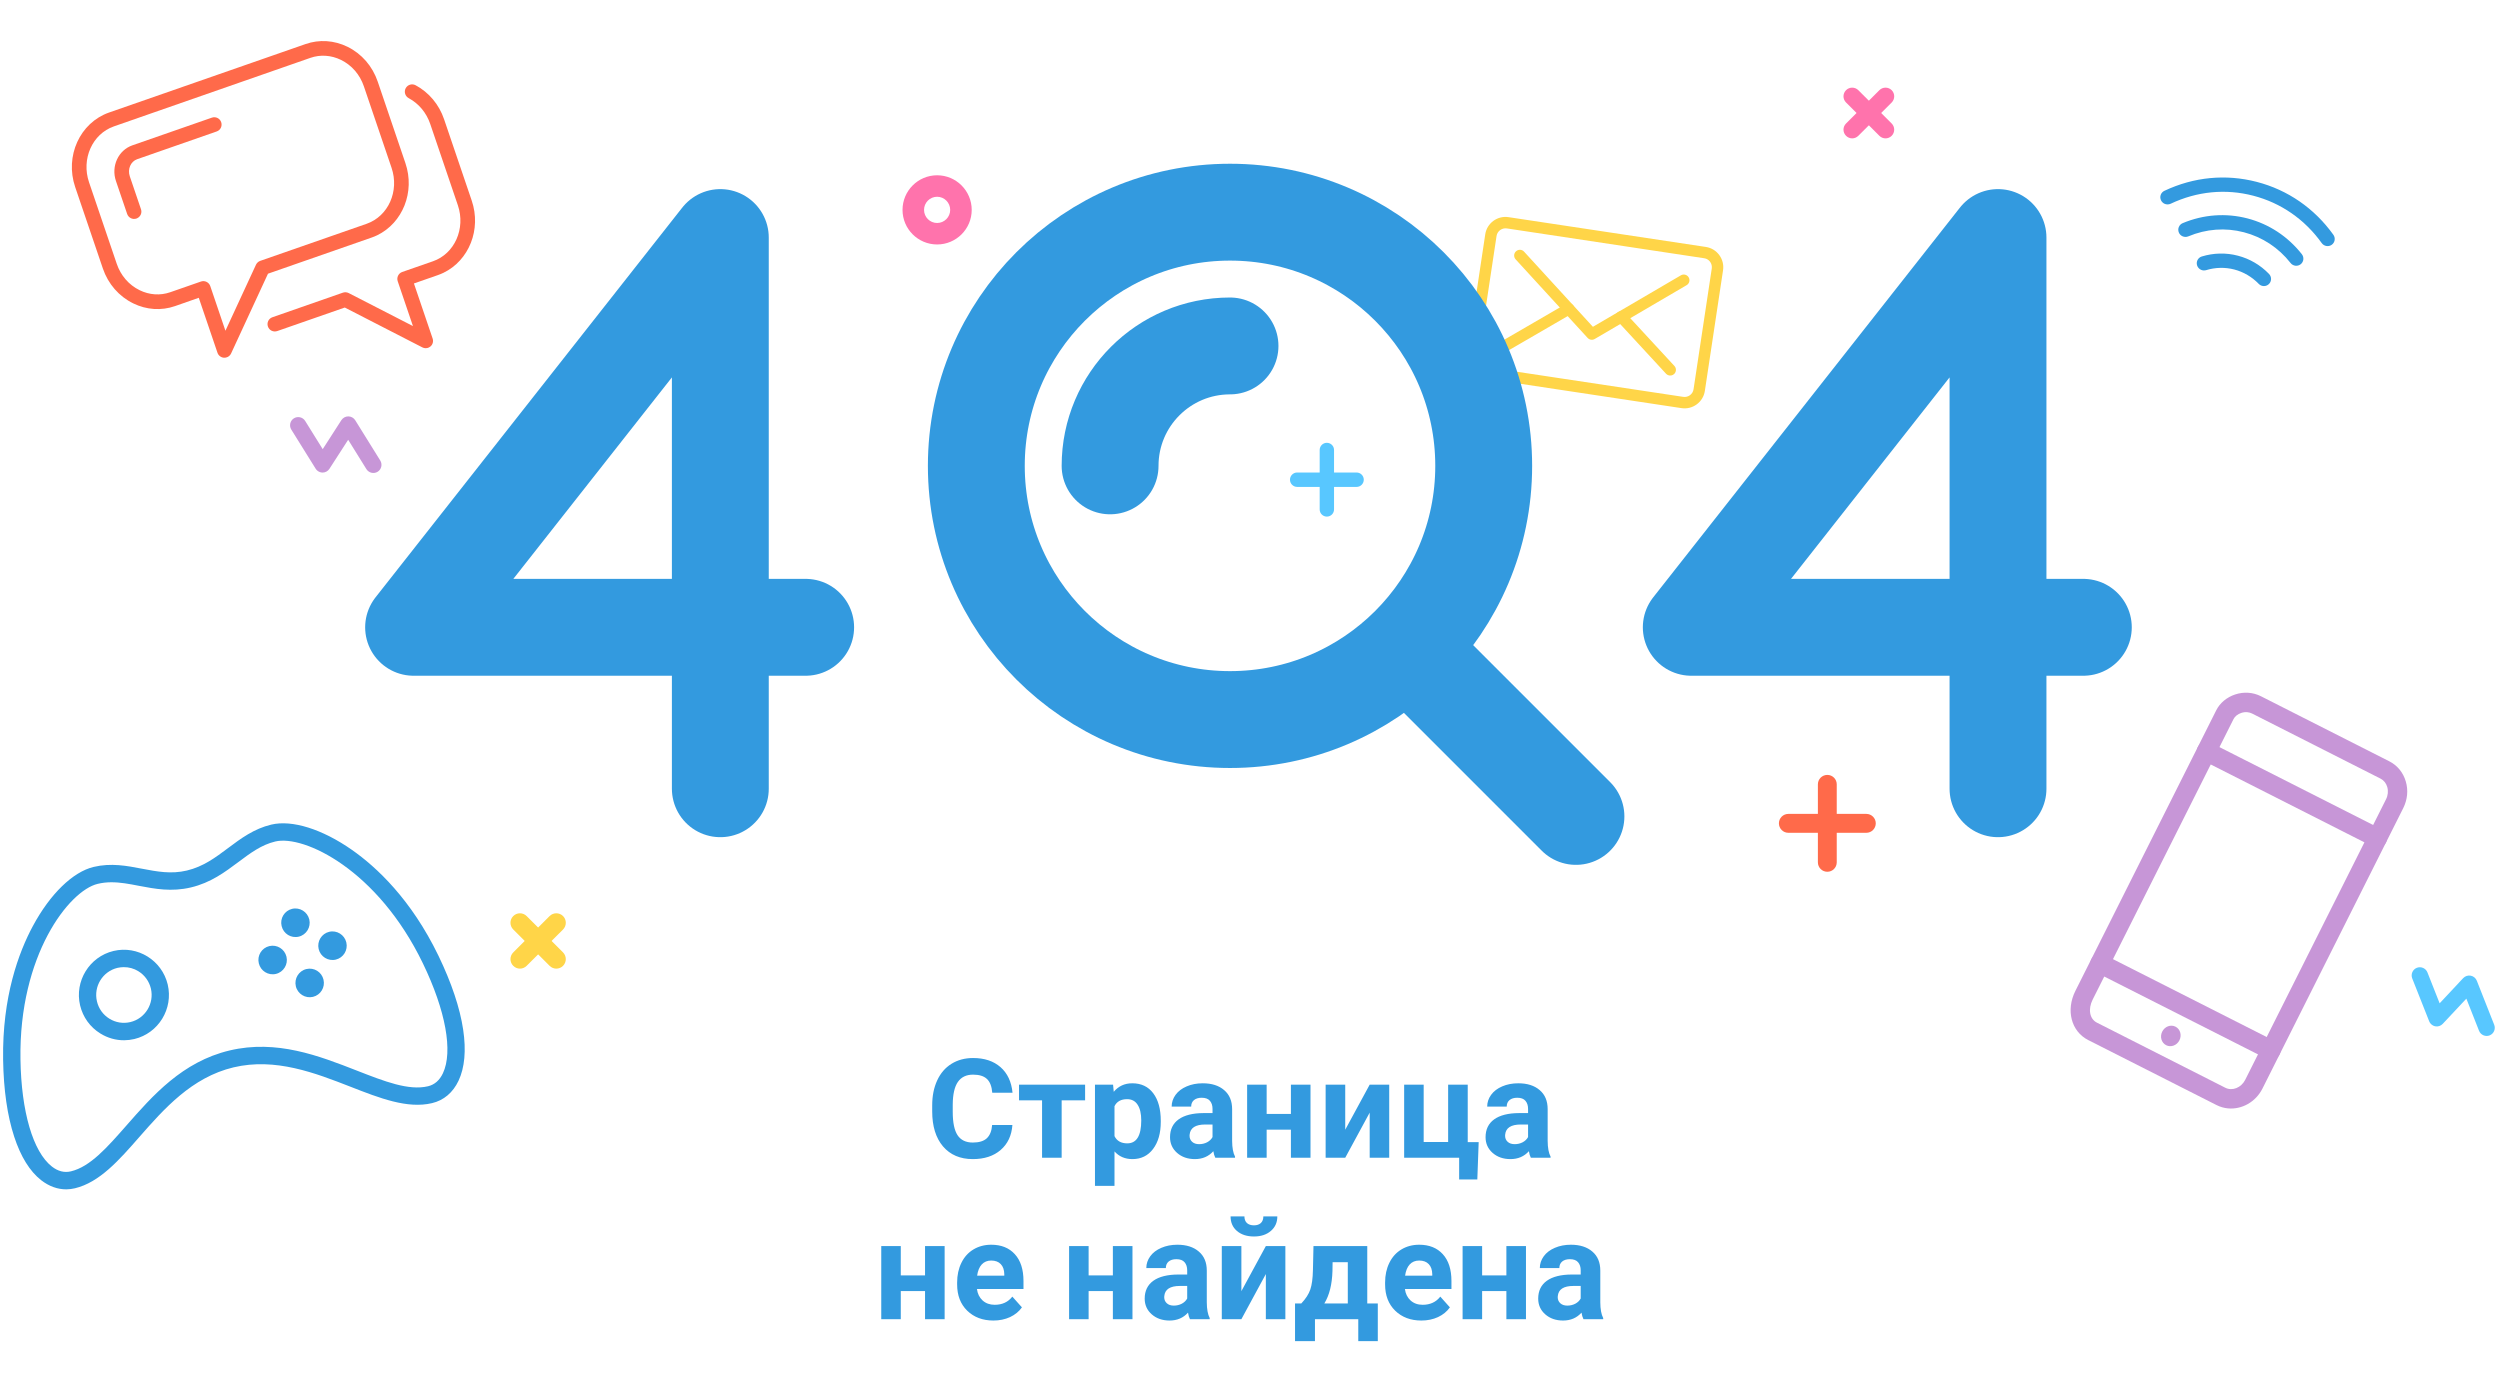 <svg width="542" height="300" viewBox="0 0 542 300" fill="none" xmlns="http://www.w3.org/2000/svg">
<g clip-path="url(#clip0)">
<g clip-path="url(#clip1)">
<path d="M67.056 199.34C67.448 201 66.42 202.675 64.768 203.068C63.103 203.462 61.449 202.44 61.056 200.767C60.65 199.106 61.679 197.432 63.333 197.039C64.996 196.645 66.651 197.681 67.056 199.34Z" fill="#339ADF"/>
<path d="M26.947 225.528C25.126 225.545 23.335 225.043 21.75 224.056C19.529 222.683 17.979 220.527 17.366 217.972C16.126 212.719 19.373 207.424 24.613 206.169C29.84 204.927 35.112 208.193 36.363 213.446C37.604 218.71 34.357 224.005 29.129 225.261C28.402 225.431 27.675 225.522 26.947 225.528ZM26.82 209.677C26.373 209.682 25.916 209.733 25.47 209.832C22.247 210.607 20.247 213.871 21.021 217.11C21.391 218.677 22.343 220 23.714 220.851C25.084 221.699 26.698 221.957 28.255 221.587C31.477 220.825 33.476 217.559 32.715 214.321C32.335 212.754 31.381 211.418 30.011 210.57C29.044 209.962 27.937 209.667 26.82 209.677Z" fill="#339ADF"/>
<path d="M14.402 257.849C12.488 257.867 10.625 257.188 8.931 255.872C6.468 253.947 4.496 250.767 3.078 246.438C1.587 241.884 0.778 236.273 0.675 229.733C0.465 216.089 4.068 206.446 7.134 200.751C10.87 193.809 15.791 189.03 20.301 187.948C24.085 187.049 27.5 187.702 30.806 188.342C34.044 188.961 37.102 189.544 40.513 188.733C44.075 187.884 46.698 185.924 49.474 183.843C52.215 181.788 55.059 179.671 58.81 178.775C63.323 177.693 69.874 179.754 76.312 184.262C81.602 187.965 89.143 194.963 95.072 207.23C97.905 213.117 99.71 218.504 100.416 223.232C101.085 227.746 100.747 231.468 99.412 234.302C98.193 236.875 96.214 238.558 93.66 239.161C88.339 240.428 82.336 238.089 75.978 235.6C68.347 232.627 59.702 229.251 50.631 231.403C41.561 233.567 35.534 240.437 30.215 246.496C25.78 251.567 21.575 256.34 16.243 257.619C15.621 257.768 15.012 257.843 14.402 257.849ZM24.038 191.276C23.086 191.286 22.137 191.389 21.175 191.622C14.975 193.098 4.075 207.072 4.436 229.674C4.611 241.016 7.154 249.703 11.24 252.899C12.567 253.938 13.955 254.29 15.374 253.947C19.557 252.95 23.191 248.807 27.408 244.011C33.097 237.524 39.542 230.179 49.763 227.744C59.97 225.31 69.192 228.917 77.342 232.097C83.382 234.46 88.606 236.498 92.8 235.501C94.219 235.157 95.301 234.214 96.025 232.683C98.244 227.987 96.627 219.091 91.694 208.879C81.877 188.528 65.87 180.962 59.681 182.436C56.681 183.149 54.267 184.955 51.714 186.868C48.752 189.079 45.697 191.376 41.386 192.396C37.191 193.393 33.588 192.708 30.106 192.044C28.034 191.64 26.046 191.259 24.038 191.276Z" fill="#339ADF"/>
<path d="M70.136 212.391C70.529 214.051 69.513 215.726 67.848 216.12C66.197 216.512 64.528 215.478 64.136 213.818C63.744 212.158 64.773 210.482 66.424 210.09C68.078 209.694 69.743 210.718 70.136 212.391Z" fill="#339ADF"/>
<path d="M62.109 207.416C62.501 209.076 61.473 210.751 59.821 211.144C58.156 211.538 56.501 210.502 56.109 208.842C55.703 207.181 56.732 205.508 58.386 205.115C60.051 204.719 61.705 205.743 62.109 207.416Z" fill="#339ADF"/>
<path d="M75.083 204.316C75.475 205.975 74.46 207.65 72.795 208.044C71.144 208.437 69.477 207.415 69.083 205.742C68.691 204.082 69.72 202.407 71.371 202.014C73.023 201.621 74.689 202.656 75.083 204.316Z" fill="#339ADF"/>
</g>
<g clip-path="url(#clip2)">
<path d="M112.729 210.001C113.246 210.001 113.774 209.794 114.178 209.39L122.072 201.511C122.865 200.706 122.865 199.41 122.072 198.605C121.267 197.8 119.958 197.8 119.153 198.605L111.272 206.484C110.467 207.289 110.467 208.586 111.272 209.39C111.673 209.791 112.201 210.001 112.729 210.001Z" fill="#FFD548"/>
<path d="M120.611 210.001C121.139 210.001 121.668 209.794 122.069 209.39C122.862 208.586 122.862 207.289 122.069 206.484L114.178 198.605C113.373 197.8 112.076 197.8 111.272 198.605C110.467 199.41 110.467 200.706 111.272 201.511L119.153 209.39C119.554 209.791 120.083 210.001 120.611 210.001Z" fill="#FFD548"/>
</g>
<g clip-path="url(#clip3)">
<path d="M401.558 30.001C402.031 30.001 402.515 29.811 402.886 29.441L410.122 22.218C410.848 21.481 410.848 20.292 410.122 19.555C409.384 18.817 408.184 18.817 407.446 19.555L400.221 26.778C399.484 27.515 399.484 28.704 400.221 29.441C400.589 29.809 401.073 30.001 401.558 30.001Z" fill="#FF73AC"/>
<path d="M408.782 30.001C409.267 30.001 409.751 29.811 410.119 29.441C410.845 28.704 410.845 27.515 410.119 26.778L402.886 19.555C402.148 18.817 400.959 18.817 400.221 19.555C399.484 20.292 399.484 21.481 400.221 22.218L407.446 29.441C407.814 29.809 408.298 30.001 408.782 30.001Z" fill="#FF73AC"/>
</g>
<g clip-path="url(#clip4)">
<path d="M483.045 240.3C482.206 240.223 481.357 239.991 480.559 239.585L452.733 225.49C449.036 223.613 447.836 219.021 449.952 214.806L480.486 153.98C481.278 152.398 482.782 151.153 484.599 150.554C486.478 149.937 488.454 150.082 490.152 150.936L517.987 165.045C519.741 165.928 521.021 167.489 521.582 169.444C522.137 171.338 521.937 173.379 521.03 175.186L490.496 236.012C489.014 238.947 485.995 240.572 483.045 240.3ZM487.222 154.403C486.791 154.362 486.339 154.416 485.902 154.565C485.15 154.815 484.529 155.302 484.24 155.878L453.694 216.701C452.641 218.802 453.024 220.918 454.62 221.715L482.445 235.823C483.962 236.59 485.891 235.823 486.755 234.117L517.288 173.291C517.718 172.445 517.807 171.494 517.556 170.62C517.324 169.807 516.809 169.169 516.099 168.806L488.266 154.7C487.939 154.54 487.585 154.436 487.222 154.403Z" fill="#C796D7"/>
<path d="M515.23 183.777C516.059 183.853 516.898 183.422 517.299 182.632C517.817 181.592 517.405 180.325 516.371 179.805L479.31 161.027C478.276 160.507 477.015 160.921 476.484 161.96C475.966 163 476.378 164.268 477.412 164.788L514.473 183.566C514.72 183.681 514.972 183.753 515.23 183.777Z" fill="#C796D7"/>
<path d="M492.143 229.757C492.982 229.834 493.811 229.402 494.212 228.613C494.734 227.56 494.319 226.305 493.285 225.773L456.224 206.994C455.19 206.474 453.928 206.889 453.41 207.929C452.88 208.968 453.304 210.236 454.338 210.769L491.402 229.535C491.635 229.664 491.885 229.733 492.143 229.757Z" fill="#C796D7"/>
<path d="M468.771 223.651C469.332 222.533 470.612 222.059 471.646 222.582C472.68 223.102 473.063 224.428 472.503 225.533C471.942 226.651 470.652 227.122 469.628 226.603C468.593 226.081 468.21 224.757 468.771 223.651Z" fill="#C796D7"/>
</g>
<g clip-path="url(#clip5)">
<path d="M387.71 180.551H404.623C405.755 180.551 406.667 179.627 406.667 178.495C406.667 177.376 405.752 176.452 404.623 176.452H387.71C386.581 176.452 385.667 177.376 385.667 178.495C385.667 179.624 386.581 180.551 387.71 180.551Z" fill="#FF6A4A"/>
<path d="M396.162 189C397.294 189 398.206 188.085 398.206 186.956V170.044C398.206 168.912 397.291 168 396.162 168C395.03 168 394.118 168.915 394.118 170.044V186.956C394.118 188.088 395.03 189 396.162 189Z" fill="#FF6A4A"/>
</g>
<g clip-path="url(#clip6)">
<path d="M281.223 105.563H294.11C294.972 105.563 295.667 104.859 295.667 103.997C295.667 103.143 294.97 102.44 294.11 102.44H281.223C280.363 102.44 279.667 103.143 279.667 103.997C279.667 104.857 280.363 105.563 281.223 105.563Z" fill="#58C7FF"/>
<path d="M287.663 112C288.525 112 289.22 111.303 289.22 110.443V97.557C289.22 96.695 288.523 96 287.663 96C286.801 96 286.106 96.697 286.106 97.557V110.443C286.106 111.305 286.801 112 287.663 112Z" fill="#58C7FF"/>
</g>
<g clip-path="url(#clip7)">
<path d="M527.363 222.265C527.044 222.067 526.788 221.769 526.647 221.415L522.971 212.121C522.616 211.213 523.056 210.184 523.967 209.821C524.874 209.465 525.904 209.905 526.267 210.817L528.913 217.517L534.026 212.05C534.448 211.614 535.06 211.414 535.653 211.524C536.246 211.638 536.745 212.052 536.969 212.61L540.744 222.175C541.1 223.082 540.66 224.112 539.748 224.474C538.841 224.83 537.818 224.381 537.453 223.469L534.706 216.505L529.576 221.977C529.164 222.418 528.549 222.62 527.956 222.507C527.741 222.465 527.548 222.38 527.363 222.265Z" fill="#58C7FF"/>
</g>
<g clip-path="url(#clip8)">
<path d="M69.291 102.325C68.942 102.187 68.636 101.94 68.434 101.617L63.152 93.132C62.64 92.303 62.888 91.211 63.72 90.691C64.549 90.179 65.641 90.427 66.161 91.259L69.965 97.376L74.015 91.081C74.353 90.576 74.918 90.27 75.522 90.273C76.125 90.278 76.691 90.596 77.011 91.104L82.439 99.838C82.952 100.667 82.703 101.759 81.872 102.279C81.043 102.791 79.956 102.533 79.434 101.701L75.483 95.343L71.417 101.645C71.09 102.153 70.521 102.462 69.918 102.456C69.699 102.454 69.493 102.405 69.291 102.325Z" fill="#C796D7"/>
</g>
<g clip-path="url(#clip9)">
<path d="M477.177 58.493C477.511 58.646 477.904 58.684 478.281 58.572C480.278 57.955 482.397 57.91 484.402 58.43C486.403 58.956 488.23 60.032 489.687 61.537C490.283 62.163 491.269 62.186 491.885 61.593C492.51 61.004 492.527 60.022 491.931 59.398C490.073 57.471 487.741 56.098 485.17 55.433C482.604 54.76 479.901 54.825 477.349 55.604C476.526 55.854 476.072 56.721 476.328 57.543C476.473 57.98 476.781 58.312 477.177 58.493Z" fill="#339ADF"/>
<path d="M473.157 51.22C473.545 51.397 473.994 51.422 474.419 51.247C478.297 49.62 482.473 49.308 486.48 50.355C490.484 51.401 493.985 53.7 496.595 57.018C497.126 57.699 498.107 57.815 498.777 57.296C499.458 56.771 499.569 55.795 499.046 55.118C496.003 51.259 491.923 48.572 487.251 47.351C482.575 46.139 477.706 46.495 473.193 48.383C472.407 48.716 472.036 49.632 472.378 50.416C472.53 50.789 472.816 51.064 473.157 51.22Z" fill="#339ADF"/>
<path d="M469.27 44.176C469.673 44.362 470.158 44.373 470.594 44.174C476.316 41.471 482.513 40.867 488.515 42.431C494.516 43.993 499.646 47.544 503.35 52.703C503.846 53.398 504.822 53.568 505.52 53.071C506.217 52.573 506.38 51.611 505.879 50.906C501.748 45.15 496.003 41.185 489.282 39.436C482.56 37.687 475.635 38.354 469.243 41.368C468.462 41.734 468.135 42.659 468.511 43.43C468.68 43.773 468.953 44.033 469.27 44.176Z" fill="#339ADF"/>
</g>
<g clip-path="url(#clip10)">
<path d="M320.908 81.795C318.973 81.081 317.736 79.088 318.06 76.978L322.001 50.797C322.366 48.379 324.633 46.715 327.05 47.079L369.828 53.537C372.247 53.902 373.921 56.171 373.557 58.587L369.611 84.759C369.247 87.177 366.977 88.848 364.56 88.484L321.784 82.019C321.478 81.973 321.185 81.897 320.908 81.795ZM369.848 56.079C369.725 56.034 369.596 56.003 369.462 55.986L326.686 49.521C325.612 49.365 324.613 50.102 324.451 51.166L320.503 77.344C320.347 78.418 321.085 79.416 322.149 79.579L364.934 86.039C365.998 86.201 367.004 85.465 367.162 84.392L371.11 58.214C371.247 57.281 370.707 56.396 369.848 56.079Z" fill="#FFD548"/>
<path d="M344.678 73.588C345.019 73.714 345.401 73.69 345.727 73.497L365.662 61.825C366.251 61.482 366.45 60.72 366.105 60.131C365.753 59.539 364.999 59.343 364.407 59.695L345.34 70.852L330.42 54.559C329.955 54.049 329.175 54.016 328.672 54.483C328.165 54.94 328.133 55.721 328.589 56.227L344.195 73.26C344.33 73.41 344.496 73.521 344.678 73.588Z" fill="#FFD548"/>
<path d="M326.147 75.976C326.481 76.1 326.87 76.078 327.197 75.885L340.729 68.034C341.319 67.691 341.522 66.94 341.178 66.351C340.837 65.754 340.075 65.555 339.487 65.899L325.954 73.75C325.364 74.093 325.168 74.847 325.51 75.445C325.656 75.697 325.886 75.88 326.147 75.976Z" fill="#FFD548"/>
<path d="M361.676 81.344C362.098 81.499 362.591 81.416 362.943 81.093C363.443 80.634 363.478 79.846 363.017 79.346L352.397 67.851C351.941 67.344 351.157 67.318 350.656 67.778C350.153 68.246 350.121 69.025 350.582 69.525L361.2 81.026C361.335 81.175 361.502 81.279 361.676 81.344Z" fill="#FFD548"/>
</g>
<g clip-path="url(#clip11)">
<path d="M203.167 53C199.033 53 195.667 49.644 195.667 45.507C195.667 41.37 199.033 38 203.167 38C207.3 38 210.667 41.37 210.667 45.507C210.667 49.644 207.3 53 203.167 53ZM203.167 42.656C201.607 42.656 200.332 43.932 200.332 45.507C200.332 47.068 201.607 48.344 203.167 48.344C204.726 48.344 206.001 47.068 206.001 45.507C206.001 43.932 204.726 42.656 203.167 42.656Z" fill="#FF73AC"/>
</g>
<g clip-path="url(#clip12)">
<path d="M49.339 77.4C49.108 77.512 48.842 77.571 48.568 77.557C47.918 77.516 47.361 77.097 47.149 76.478L43.094 64.561L37.951 66.362C34.985 67.395 31.764 67.188 28.883 65.772C25.784 64.255 23.447 61.568 22.296 58.198L16.297 40.545C14.021 33.843 17.326 26.599 23.658 24.391L66.25 9.549C69.216 8.516 72.428 8.726 75.316 10.13C78.414 11.647 80.755 14.341 81.898 17.715L87.893 35.362C90.017 41.613 87.297 48.327 81.786 50.999C81.387 51.193 80.969 51.366 80.539 51.514L58.1 59.337L50.094 76.644C49.933 76.983 49.665 77.242 49.339 77.4ZM56.254 56.626C56.309 56.598 56.357 56.575 56.416 56.556L79.489 48.516C84.186 46.872 86.612 41.434 84.889 36.379L78.891 18.726C78.024 16.166 76.259 14.129 73.921 12.984C71.806 11.955 69.453 11.793 67.296 12.543L24.702 27.397C20.009 29.03 17.588 34.475 19.306 39.523L25.305 57.176C26.171 59.736 27.94 61.779 30.275 62.918C32.391 63.954 34.742 64.109 36.9 63.358L43.564 61.038C43.958 60.896 44.402 60.919 44.78 61.11C45.153 61.293 45.452 61.622 45.59 62.031L48.873 71.706L55.499 57.386C55.662 57.05 55.926 56.785 56.254 56.626Z" fill="#FF6A4A"/>
<path d="M92.991 75.332C93.11 75.274 93.23 75.196 93.334 75.105C93.82 74.683 94.006 74.011 93.794 73.392L89.74 61.455L94.919 59.647C95.348 59.497 95.76 59.329 96.157 59.136C101.676 56.463 104.393 49.739 102.272 43.497L96.273 25.843C95.188 22.649 92.992 20.033 90.104 18.482C89.332 18.067 88.369 18.354 87.956 19.127C87.543 19.899 87.832 20.863 88.605 21.278C90.788 22.45 92.438 24.433 93.27 26.862L99.269 44.516C100.981 49.567 98.559 55.012 93.864 56.644L87.2 58.964C86.384 59.25 85.945 60.155 86.225 60.976L89.528 70.692L75.59 63.533C75.2 63.337 74.753 63.308 74.345 63.446L59.059 68.779C58.23 69.062 57.797 69.972 58.089 70.798C58.372 71.628 59.283 72.063 60.107 71.773L74.749 66.673L91.573 75.316C92.02 75.545 92.544 75.548 92.991 75.332Z" fill="#FF6A4A"/>
<path d="M29.763 47.3C30.473 46.955 30.831 46.132 30.569 45.37L28.138 38.221C27.613 36.67 28.33 35 29.746 34.512L46.979 28.501C47.808 28.218 48.241 27.308 47.95 26.482C47.666 25.652 46.755 25.217 45.931 25.507L28.694 31.51C25.645 32.573 24.048 36.041 25.137 39.241L27.565 46.383C27.849 47.213 28.748 47.663 29.576 47.382C29.643 47.358 29.698 47.331 29.763 47.3Z" fill="#FF6A4A"/>
</g>
<path d="M156.167 171V51.5L89.666 136H174.667" stroke="#339ADF" stroke-width="21" stroke-linecap="round" stroke-linejoin="round"/>
<path d="M433.167 171V51.5L366.667 136H451.667" stroke="#339ADF" stroke-width="21" stroke-linecap="round" stroke-linejoin="round"/>
<circle cx="266.667" cy="101" r="55" stroke="#339ADF" stroke-width="21" stroke-linecap="round" stroke-linejoin="round"/>
<path d="M240.667 101C240.667 86.641 252.307 75 266.667 75" stroke="#339ADF" stroke-width="21" stroke-linecap="round" stroke-linejoin="round"/>
<path d="M307.167 142.5L341.667 177" stroke="#339ADF" stroke-width="21" stroke-linecap="round" stroke-linejoin="round"/>
<path d="M219.488 243.896C219.322 246.19 218.473 247.997 216.939 249.315C215.416 250.634 213.404 251.293 210.904 251.293C208.17 251.293 206.017 250.375 204.444 248.539C202.882 246.693 202.101 244.164 202.101 240.951V239.647C202.101 237.597 202.462 235.79 203.185 234.228C203.907 232.665 204.938 231.469 206.275 230.639C207.623 229.799 209.186 229.379 210.963 229.379C213.424 229.379 215.406 230.038 216.91 231.356C218.414 232.675 219.283 234.525 219.518 236.908H215.123C215.016 235.531 214.63 234.535 213.966 233.92C213.312 233.295 212.311 232.982 210.963 232.982C209.498 232.982 208.399 233.51 207.667 234.564C206.944 235.609 206.573 237.235 206.554 239.442V241.054C206.554 243.358 206.9 245.043 207.594 246.107C208.297 247.172 209.4 247.704 210.904 247.704C212.262 247.704 213.272 247.396 213.937 246.781C214.61 246.156 214.996 245.194 215.094 243.896H219.488ZM235.25 238.549H230.167V251H225.919V238.549H220.924V235.15H235.25V238.549ZM251.656 243.222C251.656 245.663 251.1 247.621 249.986 249.096C248.883 250.561 247.389 251.293 245.504 251.293C243.902 251.293 242.608 250.736 241.622 249.623V257.094H237.389V235.15H241.314L241.461 236.703C242.486 235.473 243.824 234.857 245.475 234.857C247.428 234.857 248.946 235.58 250.03 237.025C251.114 238.471 251.656 240.463 251.656 243.002V243.222ZM247.423 242.914C247.423 241.439 247.159 240.302 246.632 239.501C246.114 238.7 245.357 238.3 244.361 238.3C243.033 238.3 242.12 238.808 241.622 239.823V246.312C242.14 247.357 243.062 247.88 244.391 247.88C246.412 247.88 247.423 246.225 247.423 242.914ZM263.478 251C263.282 250.619 263.141 250.146 263.053 249.579C262.027 250.722 260.694 251.293 259.054 251.293C257.501 251.293 256.212 250.844 255.187 249.945C254.171 249.047 253.663 247.914 253.663 246.547C253.663 244.867 254.283 243.578 255.523 242.68C256.773 241.781 258.575 241.327 260.929 241.317H262.877V240.409C262.877 239.677 262.687 239.091 262.306 238.651C261.935 238.212 261.344 237.992 260.533 237.992C259.82 237.992 259.259 238.163 258.849 238.505C258.448 238.847 258.248 239.315 258.248 239.911H254.015C254.015 238.993 254.298 238.144 254.864 237.362C255.431 236.581 256.231 235.971 257.267 235.531C258.302 235.082 259.464 234.857 260.753 234.857C262.706 234.857 264.254 235.351 265.396 236.337C266.549 237.313 267.125 238.69 267.125 240.468V247.338C267.135 248.842 267.345 249.979 267.755 250.751V251H263.478ZM259.977 248.056C260.602 248.056 261.178 247.919 261.705 247.646C262.232 247.362 262.623 246.986 262.877 246.518V243.793H261.295C259.176 243.793 258.048 244.525 257.911 245.99L257.896 246.239C257.896 246.767 258.082 247.201 258.453 247.543C258.824 247.885 259.332 248.056 259.977 248.056ZM284.117 251H279.869V244.906H274.61V251H270.377V235.15H274.61V241.508H279.869V235.15H284.117V251ZM296.949 235.15H301.183V251H296.949V241.215L291.646 251H287.398V235.15H291.646V244.921L296.949 235.15ZM304.42 235.15H308.653V247.587H313.956V235.15H318.204V247.616H320.577L320.284 255.702H316.344V251H304.42V235.15ZM331.886 251C331.69 250.619 331.549 250.146 331.461 249.579C330.436 250.722 329.103 251.293 327.462 251.293C325.909 251.293 324.62 250.844 323.595 249.945C322.579 249.047 322.071 247.914 322.071 246.547C322.071 244.867 322.691 243.578 323.932 242.68C325.182 241.781 326.983 241.327 329.337 241.317H331.285V240.409C331.285 239.677 331.095 239.091 330.714 238.651C330.343 238.212 329.752 237.992 328.941 237.992C328.229 237.992 327.667 238.163 327.257 238.505C326.856 238.847 326.656 239.315 326.656 239.911H322.423C322.423 238.993 322.706 238.144 323.272 237.362C323.839 236.581 324.64 235.971 325.675 235.531C326.71 235.082 327.872 234.857 329.161 234.857C331.114 234.857 332.662 235.351 333.805 236.337C334.957 237.313 335.533 238.69 335.533 240.468V247.338C335.543 248.842 335.753 249.979 336.163 250.751V251H331.886ZM328.385 248.056C329.01 248.056 329.586 247.919 330.113 247.646C330.641 247.362 331.031 246.986 331.285 246.518V243.793H329.703C327.584 243.793 326.456 244.525 326.319 245.99L326.305 246.239C326.305 246.767 326.49 247.201 326.861 247.543C327.232 247.885 327.74 248.056 328.385 248.056ZM204.796 286H200.548V279.906H195.289V286H191.056V270.15H195.289V276.508H200.548V270.15H204.796V286ZM215.372 286.293C213.048 286.293 211.153 285.58 209.688 284.154C208.233 282.729 207.506 280.829 207.506 278.456V278.046C207.506 276.454 207.813 275.033 208.429 273.783C209.044 272.523 209.913 271.557 211.036 270.883C212.169 270.199 213.458 269.857 214.903 269.857C217.071 269.857 218.775 270.541 220.016 271.908C221.266 273.275 221.891 275.214 221.891 277.724V279.452H211.798C211.935 280.487 212.345 281.317 213.028 281.942C213.722 282.567 214.596 282.88 215.65 282.88C217.281 282.88 218.556 282.289 219.474 281.107L221.554 283.437C220.919 284.335 220.06 285.038 218.976 285.546C217.892 286.044 216.69 286.293 215.372 286.293ZM214.889 273.285C214.049 273.285 213.365 273.568 212.838 274.135C212.32 274.701 211.988 275.512 211.842 276.566H217.73V276.229C217.711 275.292 217.457 274.569 216.969 274.062C216.48 273.544 215.787 273.285 214.889 273.285ZM245.519 286H241.271V279.906H236.012V286H231.778V270.15H236.012V276.508H241.271V270.15H245.519V286ZM257.984 286C257.789 285.619 257.647 285.146 257.56 284.579C256.534 285.722 255.201 286.293 253.561 286.293C252.008 286.293 250.719 285.844 249.693 284.945C248.678 284.047 248.17 282.914 248.17 281.547C248.17 279.867 248.79 278.578 250.03 277.68C251.28 276.781 253.082 276.327 255.436 276.317H257.384V275.409C257.384 274.677 257.193 274.091 256.812 273.651C256.441 273.212 255.851 272.992 255.04 272.992C254.327 272.992 253.766 273.163 253.355 273.505C252.955 273.847 252.755 274.315 252.755 274.911H248.521C248.521 273.993 248.805 273.144 249.371 272.362C249.938 271.581 250.738 270.971 251.773 270.531C252.809 270.082 253.971 269.857 255.26 269.857C257.213 269.857 258.761 270.351 259.903 271.337C261.056 272.313 261.632 273.69 261.632 275.468V282.338C261.642 283.842 261.852 284.979 262.262 285.751V286H257.984ZM254.483 283.056C255.108 283.056 255.685 282.919 256.212 282.646C256.739 282.362 257.13 281.986 257.384 281.518V278.793H255.802C253.683 278.793 252.555 279.525 252.418 280.99L252.403 281.239C252.403 281.767 252.589 282.201 252.96 282.543C253.331 282.885 253.839 283.056 254.483 283.056ZM274.435 270.15H278.668V286H274.435V276.215L269.132 286H264.884V270.15H269.132V279.921L274.435 270.15ZM276.925 263.72C276.925 265.019 276.456 266.068 275.519 266.869C274.591 267.67 273.37 268.07 271.856 268.07C270.343 268.07 269.117 267.675 268.18 266.884C267.252 266.093 266.788 265.038 266.788 263.72H269.791C269.791 264.335 269.972 264.813 270.333 265.155C270.704 265.487 271.212 265.653 271.856 265.653C272.491 265.653 272.989 265.487 273.351 265.155C273.712 264.813 273.893 264.335 273.893 263.72H276.925ZM282.125 282.587C283.082 281.571 283.731 280.565 284.073 279.569C284.415 278.573 284.605 277.162 284.645 275.336L284.762 270.15H296.422V282.587H298.707V290.761H294.474V286H285.084V290.761H280.763V282.587H282.125ZM287.12 282.587H292.203V273.651H288.907L288.878 275.556C288.79 278.466 288.204 280.81 287.12 282.587ZM308.155 286.293C305.831 286.293 303.937 285.58 302.472 284.154C301.017 282.729 300.289 280.829 300.289 278.456V278.046C300.289 276.454 300.597 275.033 301.212 273.783C301.827 272.523 302.696 271.557 303.819 270.883C304.952 270.199 306.241 269.857 307.687 269.857C309.854 269.857 311.559 270.541 312.799 271.908C314.049 273.275 314.674 275.214 314.674 277.724V279.452H304.581C304.718 280.487 305.128 281.317 305.812 281.942C306.505 282.567 307.379 282.88 308.434 282.88C310.064 282.88 311.339 282.289 312.257 281.107L314.337 283.437C313.702 284.335 312.843 285.038 311.759 285.546C310.675 286.044 309.474 286.293 308.155 286.293ZM307.672 273.285C306.832 273.285 306.148 273.568 305.621 274.135C305.104 274.701 304.771 275.512 304.625 276.566H310.514V276.229C310.494 275.292 310.24 274.569 309.752 274.062C309.264 273.544 308.57 273.285 307.672 273.285ZM330.831 286H326.583V279.906H321.324V286H317.091V270.15H321.324V276.508H326.583V270.15H330.831V286ZM343.297 286C343.102 285.619 342.96 285.146 342.872 284.579C341.847 285.722 340.514 286.293 338.873 286.293C337.32 286.293 336.031 285.844 335.006 284.945C333.99 284.047 333.482 282.914 333.482 281.547C333.482 279.867 334.103 278.578 335.343 277.68C336.593 276.781 338.395 276.327 340.748 276.317H342.696V275.409C342.696 274.677 342.506 274.091 342.125 273.651C341.754 273.212 341.163 272.992 340.353 272.992C339.64 272.992 339.078 273.163 338.668 273.505C338.268 273.847 338.067 274.315 338.067 274.911H333.834C333.834 273.993 334.117 273.144 334.684 272.362C335.25 271.581 336.051 270.971 337.086 270.531C338.121 270.082 339.283 269.857 340.572 269.857C342.525 269.857 344.073 270.351 345.216 271.337C346.368 272.313 346.944 273.69 346.944 275.468V282.338C346.954 283.842 347.164 284.979 347.574 285.751V286H343.297ZM339.796 283.056C340.421 283.056 340.997 282.919 341.524 282.646C342.052 282.362 342.442 281.986 342.696 281.518V278.793H341.114C338.995 278.793 337.867 279.525 337.73 280.99L337.716 281.239C337.716 281.767 337.901 282.201 338.272 282.543C338.644 282.885 339.151 283.056 339.796 283.056Z" fill="#339ADF"/>
</g>
<defs>
<clipPath id="clip0">
<rect width="542" height="300" fill="white"/>
</clipPath>
<clipPath id="clip1">
<rect width="100.179" height="75.625" fill="white" transform="translate(-3 183.346) rotate(-4.346)"/>
</clipPath>
<clipPath id="clip2">
<rect width="12" height="12" fill="white" transform="translate(110.667 198)"/>
</clipPath>
<clipPath id="clip3">
<rect width="11" height="11" fill="white" transform="translate(399.667 19)"/>
</clipPath>
<clipPath id="clip4">
<rect width="69.801" height="90.205" fill="white" transform="translate(453.485 148) rotate(3.699)"/>
</clipPath>
<clipPath id="clip5">
<rect width="21" height="21" fill="white" transform="translate(385.667 168)"/>
</clipPath>
<clipPath id="clip6">
<rect width="16" height="16" fill="white" transform="translate(279.667 96)"/>
</clipPath>
<clipPath id="clip7">
<rect width="20.005" height="12.302" fill="white" transform="matrix(0.98 0.2 0.2 -0.98 520.85 221.052)"/>
</clipPath>
<clipPath id="clip8">
<rect width="20.005" height="12.302" fill="white" transform="matrix(1 0.022 0.022 -1 62.666 102.299)"/>
</clipPath>
<clipPath id="clip9">
<rect width="38.156" height="23.151" fill="white" transform="translate(474.126 31) rotate(26.86)"/>
</clipPath>
<clipPath id="clip10">
<rect width="56.611" height="43.547" fill="white" transform="translate(326.795 37.549) rotate(20.267)"/>
</clipPath>
<clipPath id="clip11">
<rect width="15" height="15" fill="white" transform="translate(195.667 38)"/>
</clipPath>
<clipPath id="clip12">
<rect width="80.77" height="78.995" fill="white" transform="translate(7.667 33.385) rotate(-30)"/>
</clipPath>
</defs>
</svg>
